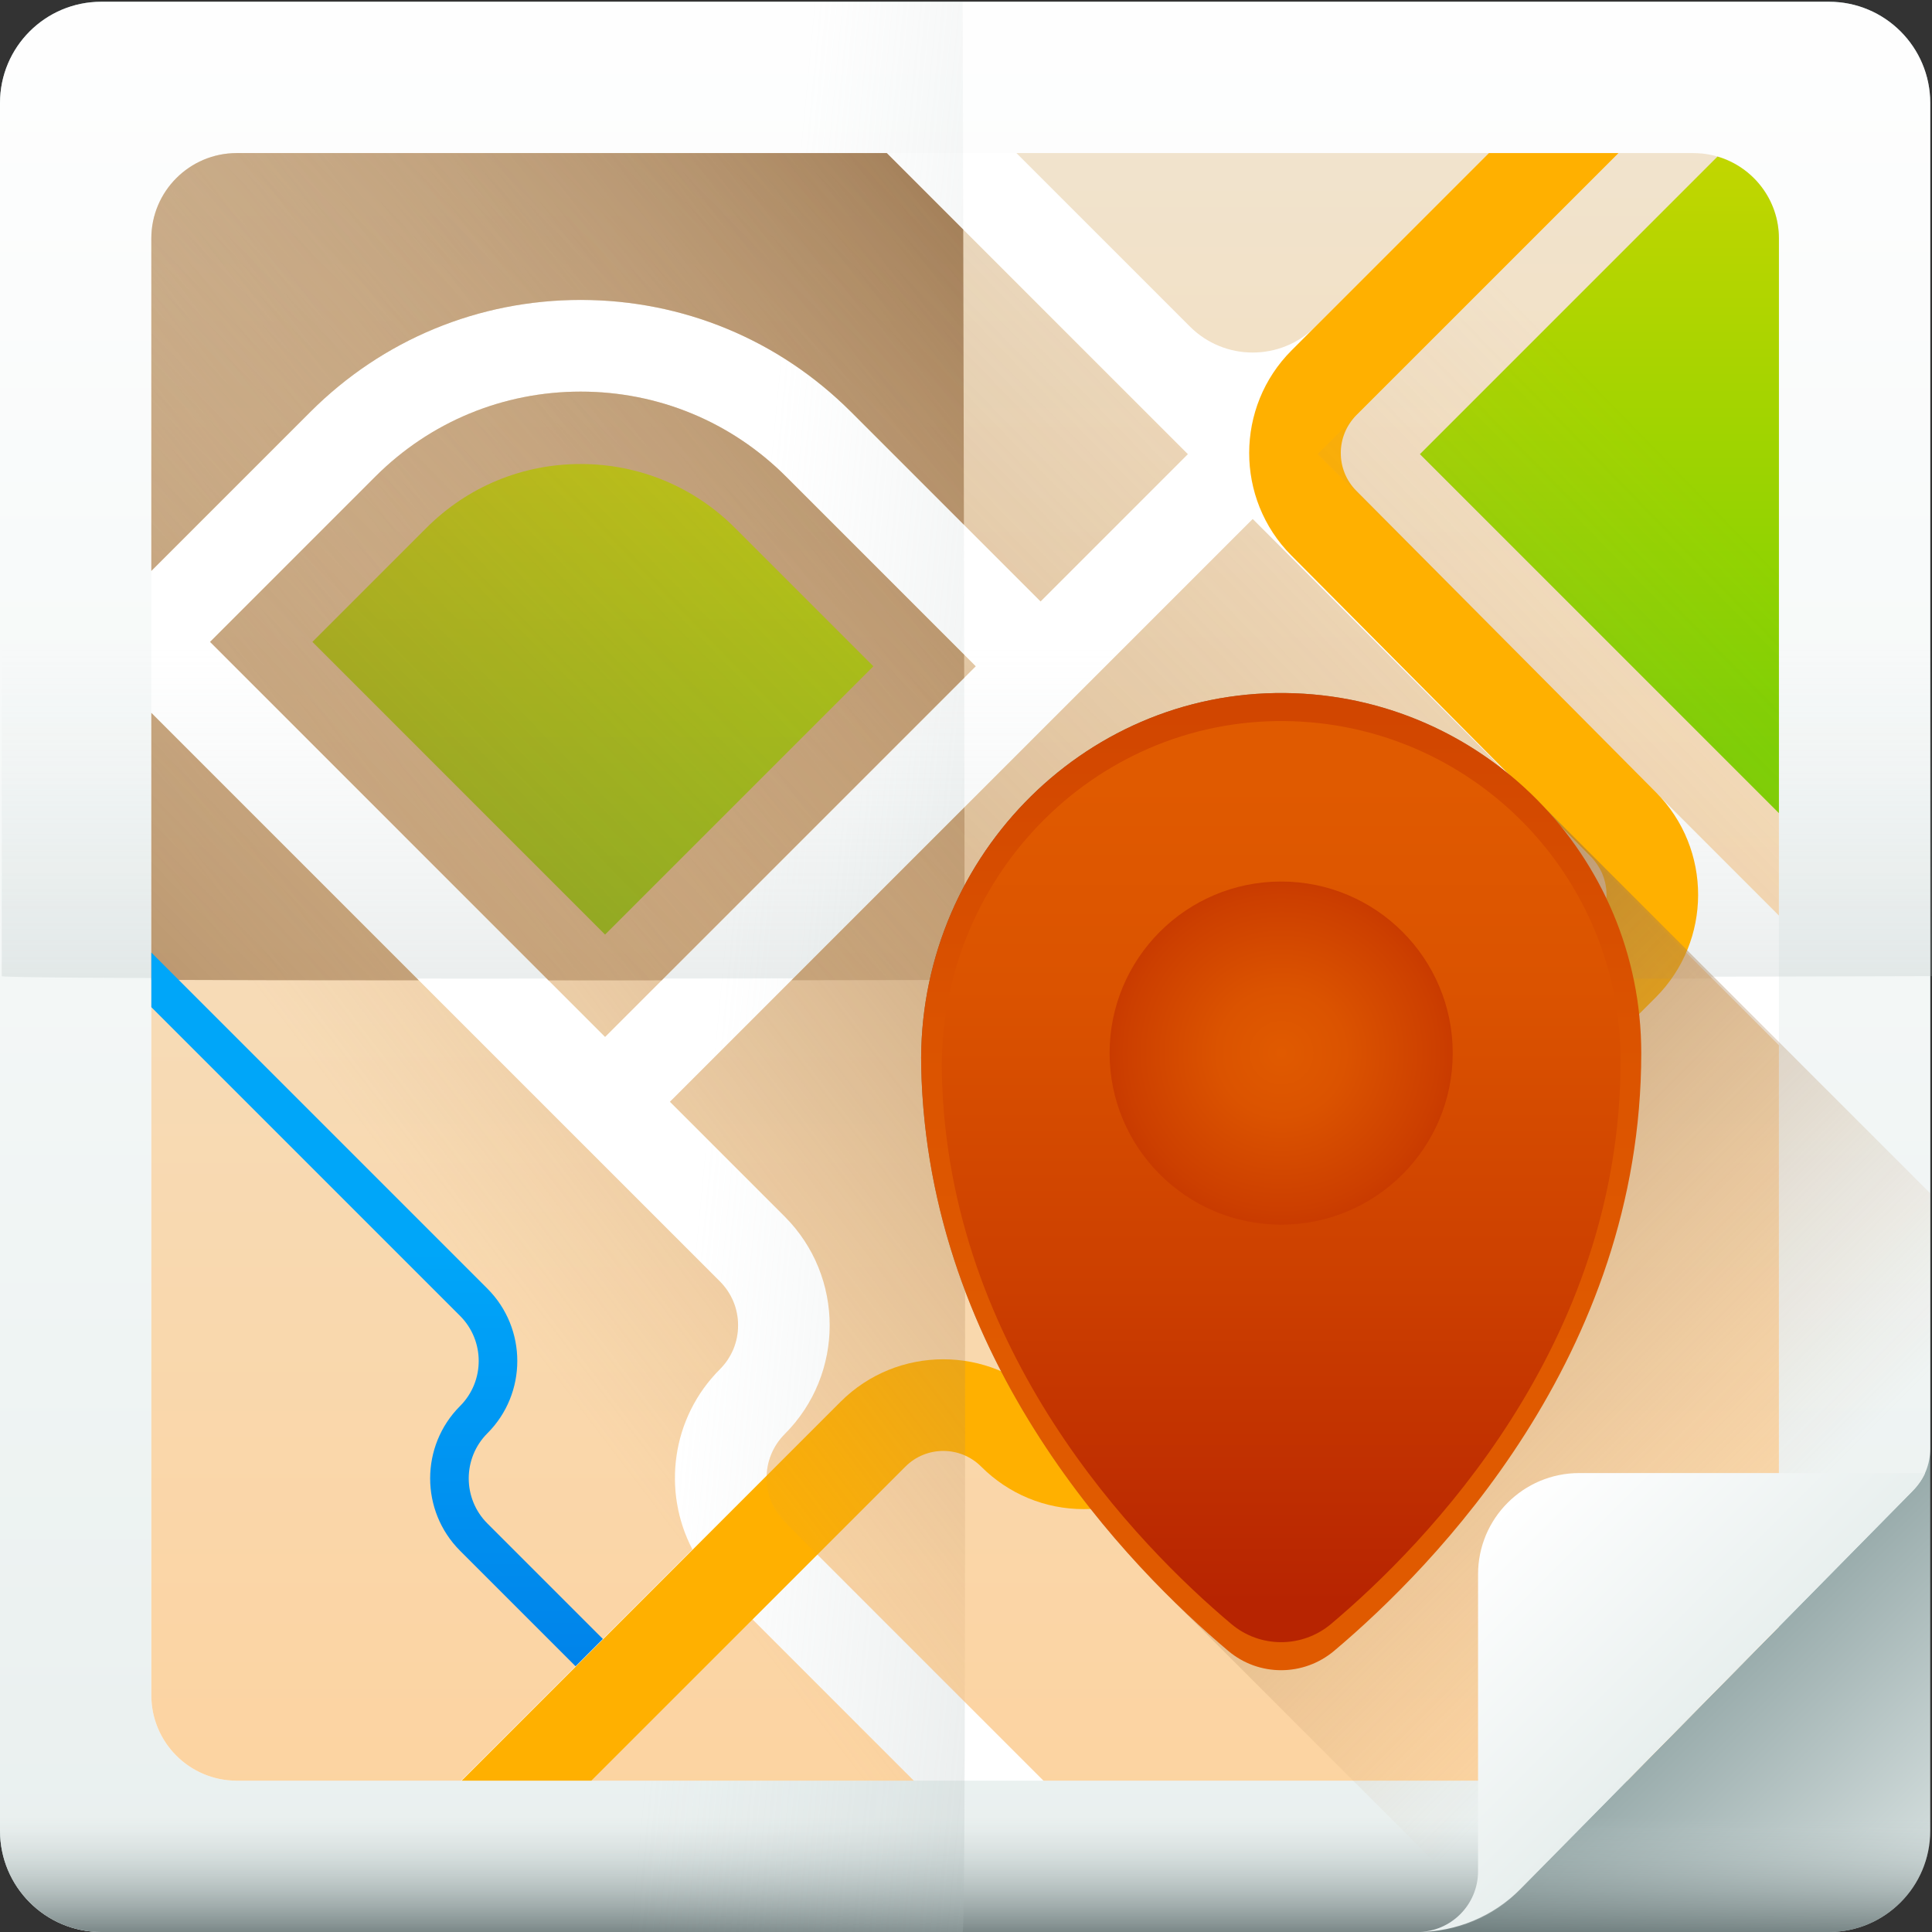 <?xml version="1.0" encoding="iso-8859-1"?>
<!-- Generator: Adobe Illustrator 19.0.0, SVG Export Plug-In . SVG Version: 6.00 Build 0)  -->
<svg version="1.1" id="Capa_1" xmlns="http://www.w3.org/2000/svg" xmlns:xlink="http://www.w3.org/1999/xlink" x="0px" y="0px"
	 viewBox="0 0 512.001 512.001" style="enable-background:new 0 0 512.001 512.001;" xml:space="preserve">
<rect x="0" y="0" width="512.001" height="512.001" fill="#333333" stroke="none"/>
<linearGradient id="SVGID_1_" gradientUnits="userSpaceOnUse" x1="417.191" y1="101.97" x2="483.311" y2="35.84" gradientTransform="matrix(1.067 0 0 -1.067 3.267 557.533)">
	<stop  offset="0" style="stop-color:#97AAAA"/>
	<stop  offset="1" style="stop-color:#E8EFEE"/>
</linearGradient>
<path style="fill:url(#SVGID_1_);" d="M511.534,27.295v457.876c0,14.81-12.019,26.829-26.829,26.829H26.829
	c-14.81,0-26.829-12.019-26.829-26.829V27.295c0-14.81,12.019-26.829,26.829-26.829h457.876
	C499.515,0.466,511.534,12.485,511.534,27.295z"/>
<linearGradient id="SVGID_2_" gradientUnits="userSpaceOnUse" x1="236.72" y1="537.341" x2="236.72" y2="29.137" gradientTransform="matrix(1.067 0 0 -1.067 3.267 557.533)">
	<stop  offset="0" style="stop-color:#FFFFFF"/>
	<stop  offset="1" style="stop-color:#E8EFEE"/>
</linearGradient>
<path style="fill:url(#SVGID_2_);" d="M376.478,512H26.829c-14.817,0-26.829-12.012-26.829-26.829V27.295
	c0-14.817,12.012-26.829,26.829-26.829h457.876c14.817,0,26.829,12.012,26.829,26.829v356.674c0,4.106-1.615,8.046-4.497,10.971
	L402.382,501.157C395.547,508.094,386.217,512,376.478,512z"/>
<linearGradient id="SVGID_3_" gradientUnits="userSpaceOnUse" x1="236.72" y1="71.267" x2="236.72" y2="38.117" gradientTransform="matrix(1.067 0 0 -1.067 3.267 557.533)">
	<stop  offset="0" style="stop-color:#C2CECE;stop-opacity:0"/>
	<stop  offset="0.179" style="stop-color:#AFBCBC;stop-opacity:0.179"/>
	<stop  offset="1" style="stop-color:#5B6A6A"/>
</linearGradient>
<path style="fill:url(#SVGID_3_);" d="M511.534,463.709v21.464c0,14.81-12.019,26.829-26.829,26.829H26.829
	C12.02,512,0.001,499.981,0.001,485.171v-21.463h511.534V463.709z"/>
<path style="fill:#FFFFFF;" d="M471.43,63.194v367.883c-13.095,13.287-27.802,28.224-40.22,40.82H62.727
	c-12.481,0-22.623-10.141-22.623-22.623V63.194c0-12.481,10.141-22.623,22.623-22.623h386.08
	C461.289,40.571,471.43,50.711,471.43,63.194z"/>
<linearGradient id="SVGID_4_" gradientUnits="userSpaceOnUse" x1="175.371" y1="277.889" x2="523.191" y2="244.739" gradientTransform="matrix(1.067 0 0 -1.067 3.267 557.533)">
	<stop  offset="0" style="stop-color:#C2CECE;stop-opacity:0"/>
	<stop  offset="0.179" style="stop-color:#AFBCBC;stop-opacity:0.179"/>
	<stop  offset="1" style="stop-color:#5B6A6A"/>
</linearGradient>
<path style="fill:url(#SVGID_4_);" d="M255.117,0.466H24.068c-13.292,0-24.067,12.012-24.067,26.829v51.869v406.009
	C0.001,499.988,10.776,512,24.068,512h231.05C256.58,512,255.117,0.466,255.117,0.466z"/>
<linearGradient id="SVGID_5_" gradientUnits="userSpaceOnUse" x1="237.156" y1="361.728" x2="237.156" y2="9.037" gradientTransform="matrix(1.067 0 0 -1.067 3.267 557.533)">
	<stop  offset="0" style="stop-color:#C2CECE;stop-opacity:0"/>
	<stop  offset="0.179" style="stop-color:#AFBCBC;stop-opacity:0.179"/>
	<stop  offset="1" style="stop-color:#5B6A6A"/>
</linearGradient>
<path style="fill:url(#SVGID_5_);" d="M512.001,258.685V24.404C512.001,10.926,499.989,0,485.172,0h-51.869H27.295
	C12.478,0,0.467,10.926,0.467,24.404v234.281C0.467,260.167,512.001,258.685,512.001,258.685z"/>
<linearGradient id="SVGID_6_" gradientUnits="userSpaceOnUse" x1="163.297" y1="-32.843" x2="163.297" y2="794.987" gradientTransform="matrix(1.067 0 0 -1.067 3.267 557.533)">
	<stop  offset="0" style="stop-color:#FFCF95"/>
	<stop  offset="0.054" style="stop-color:#FED19A"/>
	<stop  offset="1" style="stop-color:#E8EFEE"/>
</linearGradient>
<path style="fill:url(#SVGID_6_);" d="M82.248,109.158c19.136-19.136,44.579-29.676,71.643-29.676
	c27.062,0,52.507,10.539,71.643,29.676l50.231,50.231l39.031-39.031l-79.788-79.788H62.727c-12.481,0-22.623,10.141-22.623,22.623
	v88.109L82.248,109.158z"/>
<linearGradient id="SVGID_7_" gradientUnits="userSpaceOnUse" x1="308.168" y1="47.758" x2="308.168" y2="746.658" gradientTransform="matrix(1.067 0 0 -1.067 3.267 557.533)">
	<stop  offset="0" style="stop-color:#FFCF95"/>
	<stop  offset="0.054" style="stop-color:#FED19A"/>
	<stop  offset="1" style="stop-color:#E8EFEE"/>
</linearGradient>
<path style="fill:url(#SVGID_7_);" d="M348.625,86.531l45.961-45.961H269.372l45.961,45.961
	C324.526,95.725,339.431,95.725,348.625,86.531z"/>
<g>
	
		<linearGradient id="SVGID_8_" gradientUnits="userSpaceOnUse" x1="381.589" y1="-32.843" x2="381.589" y2="794.987" gradientTransform="matrix(1.067 0 0 -1.067 3.267 557.533)">
		<stop  offset="0" style="stop-color:#FFCF95"/>
		<stop  offset="0.054" style="stop-color:#FED19A"/>
		<stop  offset="1" style="stop-color:#E8EFEE"/>
	</linearGradient>
	<path style="fill:url(#SVGID_8_);" d="M471.43,242.628V63.194c0-12.481-10.141-22.623-22.623-22.623h-19.859l-79.788,79.788
		L471.43,242.628z"/>
	
		<linearGradient id="SVGID_9_" gradientUnits="userSpaceOnUse" x1="144.239" y1="-32.843" x2="144.239" y2="794.987" gradientTransform="matrix(1.067 0 0 -1.067 3.267 557.533)">
		<stop  offset="0" style="stop-color:#FFCF95"/>
		<stop  offset="0.054" style="stop-color:#FED19A"/>
		<stop  offset="1" style="stop-color:#E8EFEE"/>
	</linearGradient>
	<path style="fill:url(#SVGID_9_);" d="M153.891,103.781c-20.573,0-39.915,8.012-54.462,22.559l-43.767,43.766L160.355,274.8
		l98.228-98.228l-50.231-50.231C193.805,111.792,174.463,103.781,153.891,103.781z"/>
	
		<linearGradient id="SVGID_10_" gradientUnits="userSpaceOnUse" x1="107.424" y1="-32.843" x2="107.424" y2="794.987" gradientTransform="matrix(1.067 0 0 -1.067 3.267 557.533)">
		<stop  offset="0" style="stop-color:#FFCF95"/>
		<stop  offset="0.054" style="stop-color:#FED19A"/>
		<stop  offset="1" style="stop-color:#E8EFEE"/>
	</linearGradient>
	<path style="fill:url(#SVGID_10_);" d="M183.496,410.611c-8.046-15.374-5.618-34.843,7.283-47.744
		c3.109-3.109,4.821-7.244,4.821-11.641c0-4.397-1.713-8.531-4.821-11.641L40.105,188.912v260.362
		c0,12.481,10.141,22.623,22.623,22.623h59.485L183.496,410.611z"/>
	
		<linearGradient id="SVGID_11_" gradientUnits="userSpaceOnUse" x1="301.142" y1="-32.843" x2="301.142" y2="794.987" gradientTransform="matrix(1.067 0 0 -1.067 3.267 557.533)">
		<stop  offset="0" style="stop-color:#FFCF95"/>
		<stop  offset="0.054" style="stop-color:#FED19A"/>
		<stop  offset="1" style="stop-color:#E8EFEE"/>
	</linearGradient>
	<path style="fill:url(#SVGID_11_);" d="M471.43,276.991L331.979,137.54L177.538,291.982l30.422,30.422
		c15.893,15.893,15.893,41.751,0,57.645c-6.418,6.418-6.418,16.862,0,23.28l68.566,68.566h154.685
		c12.417-12.596,27.124-27.534,40.22-40.82V276.991H471.43z"/>
	
		<linearGradient id="SVGID_12_" gradientUnits="userSpaceOnUse" x1="183.846" y1="-32.843" x2="183.846" y2="794.987" gradientTransform="matrix(1.067 0 0 -1.067 3.267 557.533)">
		<stop  offset="0" style="stop-color:#FFCF95"/>
		<stop  offset="0.054" style="stop-color:#FED19A"/>
		<stop  offset="1" style="stop-color:#E8EFEE"/>
	</linearGradient>
	<polygon style="fill:url(#SVGID_12_);" points="242.164,471.896 199.369,429.101 156.575,471.896 	"/>
</g>
<path style="fill:#FFB000;" d="M438.861,209.984l-79.422-79.919c-5.498-5.533-5.483-14.519,0.031-20.034l69.461-69.461h-34.363
	L342.29,92.849c-14.959,14.96-14.996,39.338-0.084,54.343l79.422,79.919c5.498,5.533,5.484,14.519-0.031,20.034L297.26,371.479
	c-2.679,2.681-6.242,4.156-10.032,4.156c-3.79,0-7.353-1.476-10.033-4.156c-15.005-15.004-39.421-15.004-54.428,0L122.353,471.895
	h34.364l83.233-83.234c5.533-5.53,14.534-5.533,20.065,0c7.269,7.268,16.934,11.273,27.213,11.273
	c10.281,0,19.945-4.004,27.213-11.273l124.336-124.334C453.736,249.366,453.773,224.989,438.861,209.984z"/>
<g>
	
		<linearGradient id="SVGID_13_" gradientUnits="userSpaceOnUse" x1="12.809" y1="339.328" x2="277.889" y2="541.998" gradientTransform="matrix(1.067 0 0 -1.067 3.267 557.533)">
		<stop  offset="0" style="stop-color:#C69C6D;stop-opacity:0"/>
		<stop  offset="1" style="stop-color:#754C24"/>
	</linearGradient>
	<path style="fill:url(#SVGID_13_);" d="M255.448,139.067l-29.911-29.911c-19.145-19.132-44.58-29.669-71.641-29.669
		c-27.073,0-52.509,10.538-71.653,29.669l-42.138,42.15V63.194c0-12.481,10.141-22.623,22.623-22.623h172.285l20.257,20.257
		C255.333,82.849,255.397,109.641,255.448,139.067z"/>
	
		<linearGradient id="SVGID_14_" gradientUnits="userSpaceOnUse" x1="53.936" y1="285.536" x2="319.016" y2="488.206" gradientTransform="matrix(1.067 0 0 -1.067 3.267 557.533)">
		<stop  offset="0" style="stop-color:#C69C6D;stop-opacity:0"/>
		<stop  offset="1" style="stop-color:#754C24"/>
	</linearGradient>
	<path style="fill:url(#SVGID_14_);" d="M255.525,179.631l-95.171,95.171L55.668,170.103l43.762-43.762
		c14.541-14.553,33.889-22.559,54.465-22.559c20.563,0,39.913,8.005,54.452,22.559l47.164,47.164
		C255.525,175.538,255.525,177.585,255.525,179.631z"/>
	
		<linearGradient id="SVGID_15_" gradientUnits="userSpaceOnUse" x1="96.009" y1="230.507" x2="361.089" y2="433.177" gradientTransform="matrix(1.067 0 0 -1.067 3.267 557.533)">
		<stop  offset="0" style="stop-color:#C69C6D;stop-opacity:0"/>
		<stop  offset="1" style="stop-color:#754C24"/>
	</linearGradient>
	<path style="fill:url(#SVGID_15_);" d="M183.496,410.611c-8.046-15.374-5.618-34.843,7.283-47.744
		c3.109-3.109,4.821-7.244,4.821-11.641c0-4.397-1.713-8.531-4.821-11.641L40.105,188.912v260.362
		c0,12.481,10.141,22.623,22.623,22.623h59.485L183.496,410.611z"/>
	
		<linearGradient id="SVGID_16_" gradientUnits="userSpaceOnUse" x1="157.3" y1="150.342" x2="422.38" y2="353.012" gradientTransform="matrix(1.067 0 0 -1.067 3.267 557.533)">
		<stop  offset="0" style="stop-color:#C69C6D;stop-opacity:0"/>
		<stop  offset="1" style="stop-color:#754C24"/>
	</linearGradient>
	<path style="fill:url(#SVGID_16_);" d="M255.691,451.064l-47.726-47.739c-6.419-6.42-6.419-16.855,0-23.275
		c15.883-15.895,15.883-41.755,0-57.65l-30.423-30.423l78.047-78.047C255.742,299.828,255.844,392.288,255.691,451.064z"/>
	
		<linearGradient id="SVGID_17_" gradientUnits="userSpaceOnUse" x1="198.617" y1="96.302" x2="463.697" y2="298.972" gradientTransform="matrix(1.067 0 0 -1.067 3.267 557.533)">
		<stop  offset="0" style="stop-color:#C69C6D;stop-opacity:0"/>
		<stop  offset="1" style="stop-color:#754C24"/>
	</linearGradient>
	<polygon style="fill:url(#SVGID_17_);" points="242.164,471.896 199.369,429.101 156.575,471.896 	"/>
</g>
<linearGradient id="SVGID_18_" gradientUnits="userSpaceOnUse" x1="144.241" y1="413.147" x2="144.241" y2="265.527" gradientTransform="matrix(1.067 0 0 -1.067 3.267 557.533)">
	<stop  offset="0" style="stop-color:#C2D600"/>
	<stop  offset="1" style="stop-color:#7BD101"/>
</linearGradient>
<path style="fill:url(#SVGID_18_);" d="M82.795,170.105l30.198-30.198c10.916-10.925,25.44-16.94,40.901-16.94
	c15.454,0,29.972,6.015,40.883,16.933l36.674,36.675l-71.098,71.098L82.795,170.105z"/>
<linearGradient id="SVGID_19_" gradientUnits="userSpaceOnUse" x1="394.307" y1="485.084" x2="394.307" y2="336.397" gradientTransform="matrix(1.067 0 0 -1.067 3.267 557.533)">
	<stop  offset="0" style="stop-color:#C2D600"/>
	<stop  offset="1" style="stop-color:#7BD101"/>
</linearGradient>
<path style="fill:url(#SVGID_19_);" d="M455.156,41.492l-78.866,78.866l95.141,95.141V63.194
	C471.43,52.917,464.55,44.242,455.156,41.492z"/>
<g>
	
		<linearGradient id="SVGID_20_" gradientUnits="userSpaceOnUse" x1="274.637" y1="549.398" x2="-154.833" y2="130.038" gradientTransform="matrix(1.067 0 0 -1.067 3.267 557.533)">
		<stop  offset="0" style="stop-color:#C69C6D;stop-opacity:0"/>
		<stop  offset="1" style="stop-color:#754C24"/>
	</linearGradient>
	<path style="fill:url(#SVGID_20_);" d="M82.248,109.158c19.136-19.136,44.579-29.676,71.643-29.676
		c27.062,0,52.507,10.539,71.643,29.676l50.231,50.231l39.031-39.031l-79.788-79.788H62.727c-12.481,0-22.623,10.141-22.623,22.623
		v88.109L82.248,109.158z"/>
	
		<linearGradient id="SVGID_21_" gradientUnits="userSpaceOnUse" x1="424.801" y1="395.613" x2="-4.669" y2="-23.747" gradientTransform="matrix(1.067 0 0 -1.067 3.267 557.533)">
		<stop  offset="0" style="stop-color:#C69C6D;stop-opacity:0"/>
		<stop  offset="1" style="stop-color:#754C24"/>
	</linearGradient>
	<path style="fill:url(#SVGID_21_);" d="M471.43,242.628V63.194c0-12.481-10.141-22.623-22.623-22.623h-19.859l-79.788,79.788
		L471.43,242.628z"/>
	
		<linearGradient id="SVGID_22_" gradientUnits="userSpaceOnUse" x1="305.789" y1="517.494" x2="-123.681" y2="98.134" gradientTransform="matrix(1.067 0 0 -1.067 3.267 557.533)">
		<stop  offset="0" style="stop-color:#C69C6D;stop-opacity:0"/>
		<stop  offset="1" style="stop-color:#754C24"/>
	</linearGradient>
	<path style="fill:url(#SVGID_22_);" d="M258.581,176.575l-83.227,83.227c-10.218,0-20.231,0.013-29.988,0.013l-89.697-89.711
		l43.762-43.762c14.541-14.553,33.889-22.559,54.465-22.559c20.563,0,39.913,8.005,54.452,22.559L258.581,176.575z"/>
	
		<linearGradient id="SVGID_23_" gradientUnits="userSpaceOnUse" x1="292.154" y1="531.459" x2="-137.316" y2="112.099" gradientTransform="matrix(1.067 0 0 -1.067 3.267 557.533)">
		<stop  offset="0" style="stop-color:#C69C6D;stop-opacity:0"/>
		<stop  offset="1" style="stop-color:#754C24"/>
	</linearGradient>
	<path style="fill:url(#SVGID_23_);" d="M110.99,259.802c-27.75,0-52.112-0.051-70.885-0.128v-70.757L110.99,259.802z"/>
	
		<linearGradient id="SVGID_24_" gradientUnits="userSpaceOnUse" x1="425.199" y1="395.205" x2="-4.271" y2="-24.155" gradientTransform="matrix(1.067 0 0 -1.067 3.267 557.533)">
		<stop  offset="0" style="stop-color:#C69C6D;stop-opacity:0"/>
		<stop  offset="1" style="stop-color:#754C24"/>
	</linearGradient>
	<path style="fill:url(#SVGID_24_);" d="M453.743,259.315c-59.427,0.141-155.519,0.358-244.002,0.461l122.231-122.231
		L453.743,259.315z"/>
</g>
<linearGradient id="SVGID_25_" gradientUnits="userSpaceOnUse" x1="426.409" y1="131.668" x2="223.739" y2="334.338" gradientTransform="matrix(1.067 0 0 -1.067 3.267 557.533)">
	<stop  offset="0" style="stop-color:#C69C6D;stop-opacity:0"/>
	<stop  offset="1" style="stop-color:#754C24"/>
</linearGradient>
<path style="fill:url(#SVGID_25_);" d="M409.099,213.812c-17.198-18.325-41.532-29.873-68.581-30.149
	c-54.188-0.554-97.52,44.915-96.385,99.093c1.38,65.902,39.678,115.011,67.319,141.994l82.672,82.672
	c3.01-1.67,5.797-3.767,8.257-6.265L507.036,394.94c2.881-2.925,4.497-6.865,4.497-10.971v-67.723L409.099,213.812z"/>
<linearGradient id="SVGID_26_" gradientUnits="userSpaceOnUse" x1="315.248" y1="184.157" x2="315.248" y2="513.861" gradientTransform="matrix(1.067 0 0 -1.067 3.267 557.533)">
	<stop  offset="0" style="stop-color:#E05A00"/>
	<stop  offset="0.251" style="stop-color:#DB5300"/>
	<stop  offset="0.618" style="stop-color:#CC3F00"/>
	<stop  offset="1" style="stop-color:#B72401"/>
</linearGradient>
<path style="fill:url(#SVGID_26_);" d="M340.518,183.663c-54.188-0.554-97.52,44.915-96.385,99.093
	c1.638,78.206,55.266,132.765,81.378,154.759c8.112,6.833,19.953,6.801,28.063-0.033c26.534-22.359,81.377-78.268,81.377-158.397
	C434.951,226.715,392.763,184.196,340.518,183.663z"/>
<linearGradient id="SVGID_27_" gradientUnits="userSpaceOnUse" x1="315.248" y1="328.288" x2="315.248" y2="124.817" gradientTransform="matrix(1.067 0 0 -1.067 3.267 557.533)">
	<stop  offset="0" style="stop-color:#E05A00"/>
	<stop  offset="0.251" style="stop-color:#DB5300"/>
	<stop  offset="0.618" style="stop-color:#CC3F00"/>
	<stop  offset="1" style="stop-color:#B72401"/>
</linearGradient>
<path style="fill:url(#SVGID_27_);" d="M340.461,191.092c-51.078-0.522-91.924,42.338-90.854,93.408
	c1.545,73.718,52.095,125.147,76.708,145.879c7.647,6.441,18.807,6.411,26.453-0.032c25.011-21.077,76.707-73.776,76.707-149.308
	C429.476,231.674,389.708,191.596,340.461,191.092z"/>
<radialGradient id="SVGID_28_" cx="315.238" cy="261.048" r="63.01" gradientTransform="matrix(1.067 0 0 -1.067 3.267 557.533)" gradientUnits="userSpaceOnUse">
	<stop  offset="0" style="stop-color:#E05A00"/>
	<stop  offset="0.251" style="stop-color:#DB5300"/>
	<stop  offset="0.618" style="stop-color:#CC3F00"/>
	<stop  offset="1" style="stop-color:#B72401"/>
</radialGradient>
<circle style="fill:url(#SVGID_28_);" cx="339.521" cy="279.083" r="45.467"/>
<linearGradient id="SVGID_29_" gradientUnits="userSpaceOnUse" x1="367.004" y1="144.824" x2="416.57" y2="95.268" gradientTransform="matrix(1.067 0 0 -1.067 3.267 557.533)">
	<stop  offset="0" style="stop-color:#FFFFFF"/>
	<stop  offset="1" style="stop-color:#E8EFEE"/>
</linearGradient>
<path style="fill:url(#SVGID_29_);" d="M510.161,390.377c0,0-0.793,2.245-3.914,5.366c-1.158,1.159-103.25,104.79-103.25,104.79
	C395.769,507.869,385.9,512,375.602,512l0,0l0,0c8.891,0,16.097-7.207,16.097-16.097v-78.698c0-14.817,12.012-26.829,26.829-26.829
	H510.161z"/>
<linearGradient id="SVGID_30_" gradientUnits="userSpaceOnUse" x1="90.627" y1="211.738" x2="90.627" y2="56.407" gradientTransform="matrix(1.067 0 0 -1.067 3.267 557.533)">
	<stop  offset="0" style="stop-color:#00A6F9"/>
	<stop  offset="1" style="stop-color:#0071E2"/>
</linearGradient>
<path style="fill:url(#SVGID_30_);" d="M159.766,434.341l-30.608-30.608c-6.586-6.587-6.586-17.301,0-23.888
	c10.574-10.573,10.574-27.778,0-38.354l-89.053-89.053v14.468l81.819,81.819c6.586,6.587,6.586,17.301,0,23.887
	c-10.573,10.574-10.573,27.781,0,38.355l30.609,30.609L159.766,434.341z"/>
<g>
</g>
<g>
</g>
<g>
</g>
<g>
</g>
<g>
</g>
<g>
</g>
<g>
</g>
<g>
</g>
<g>
</g>
<g>
</g>
<g>
</g>
<g>
</g>
<g>
</g>
<g>
</g>
<g>
</g>
</svg>
